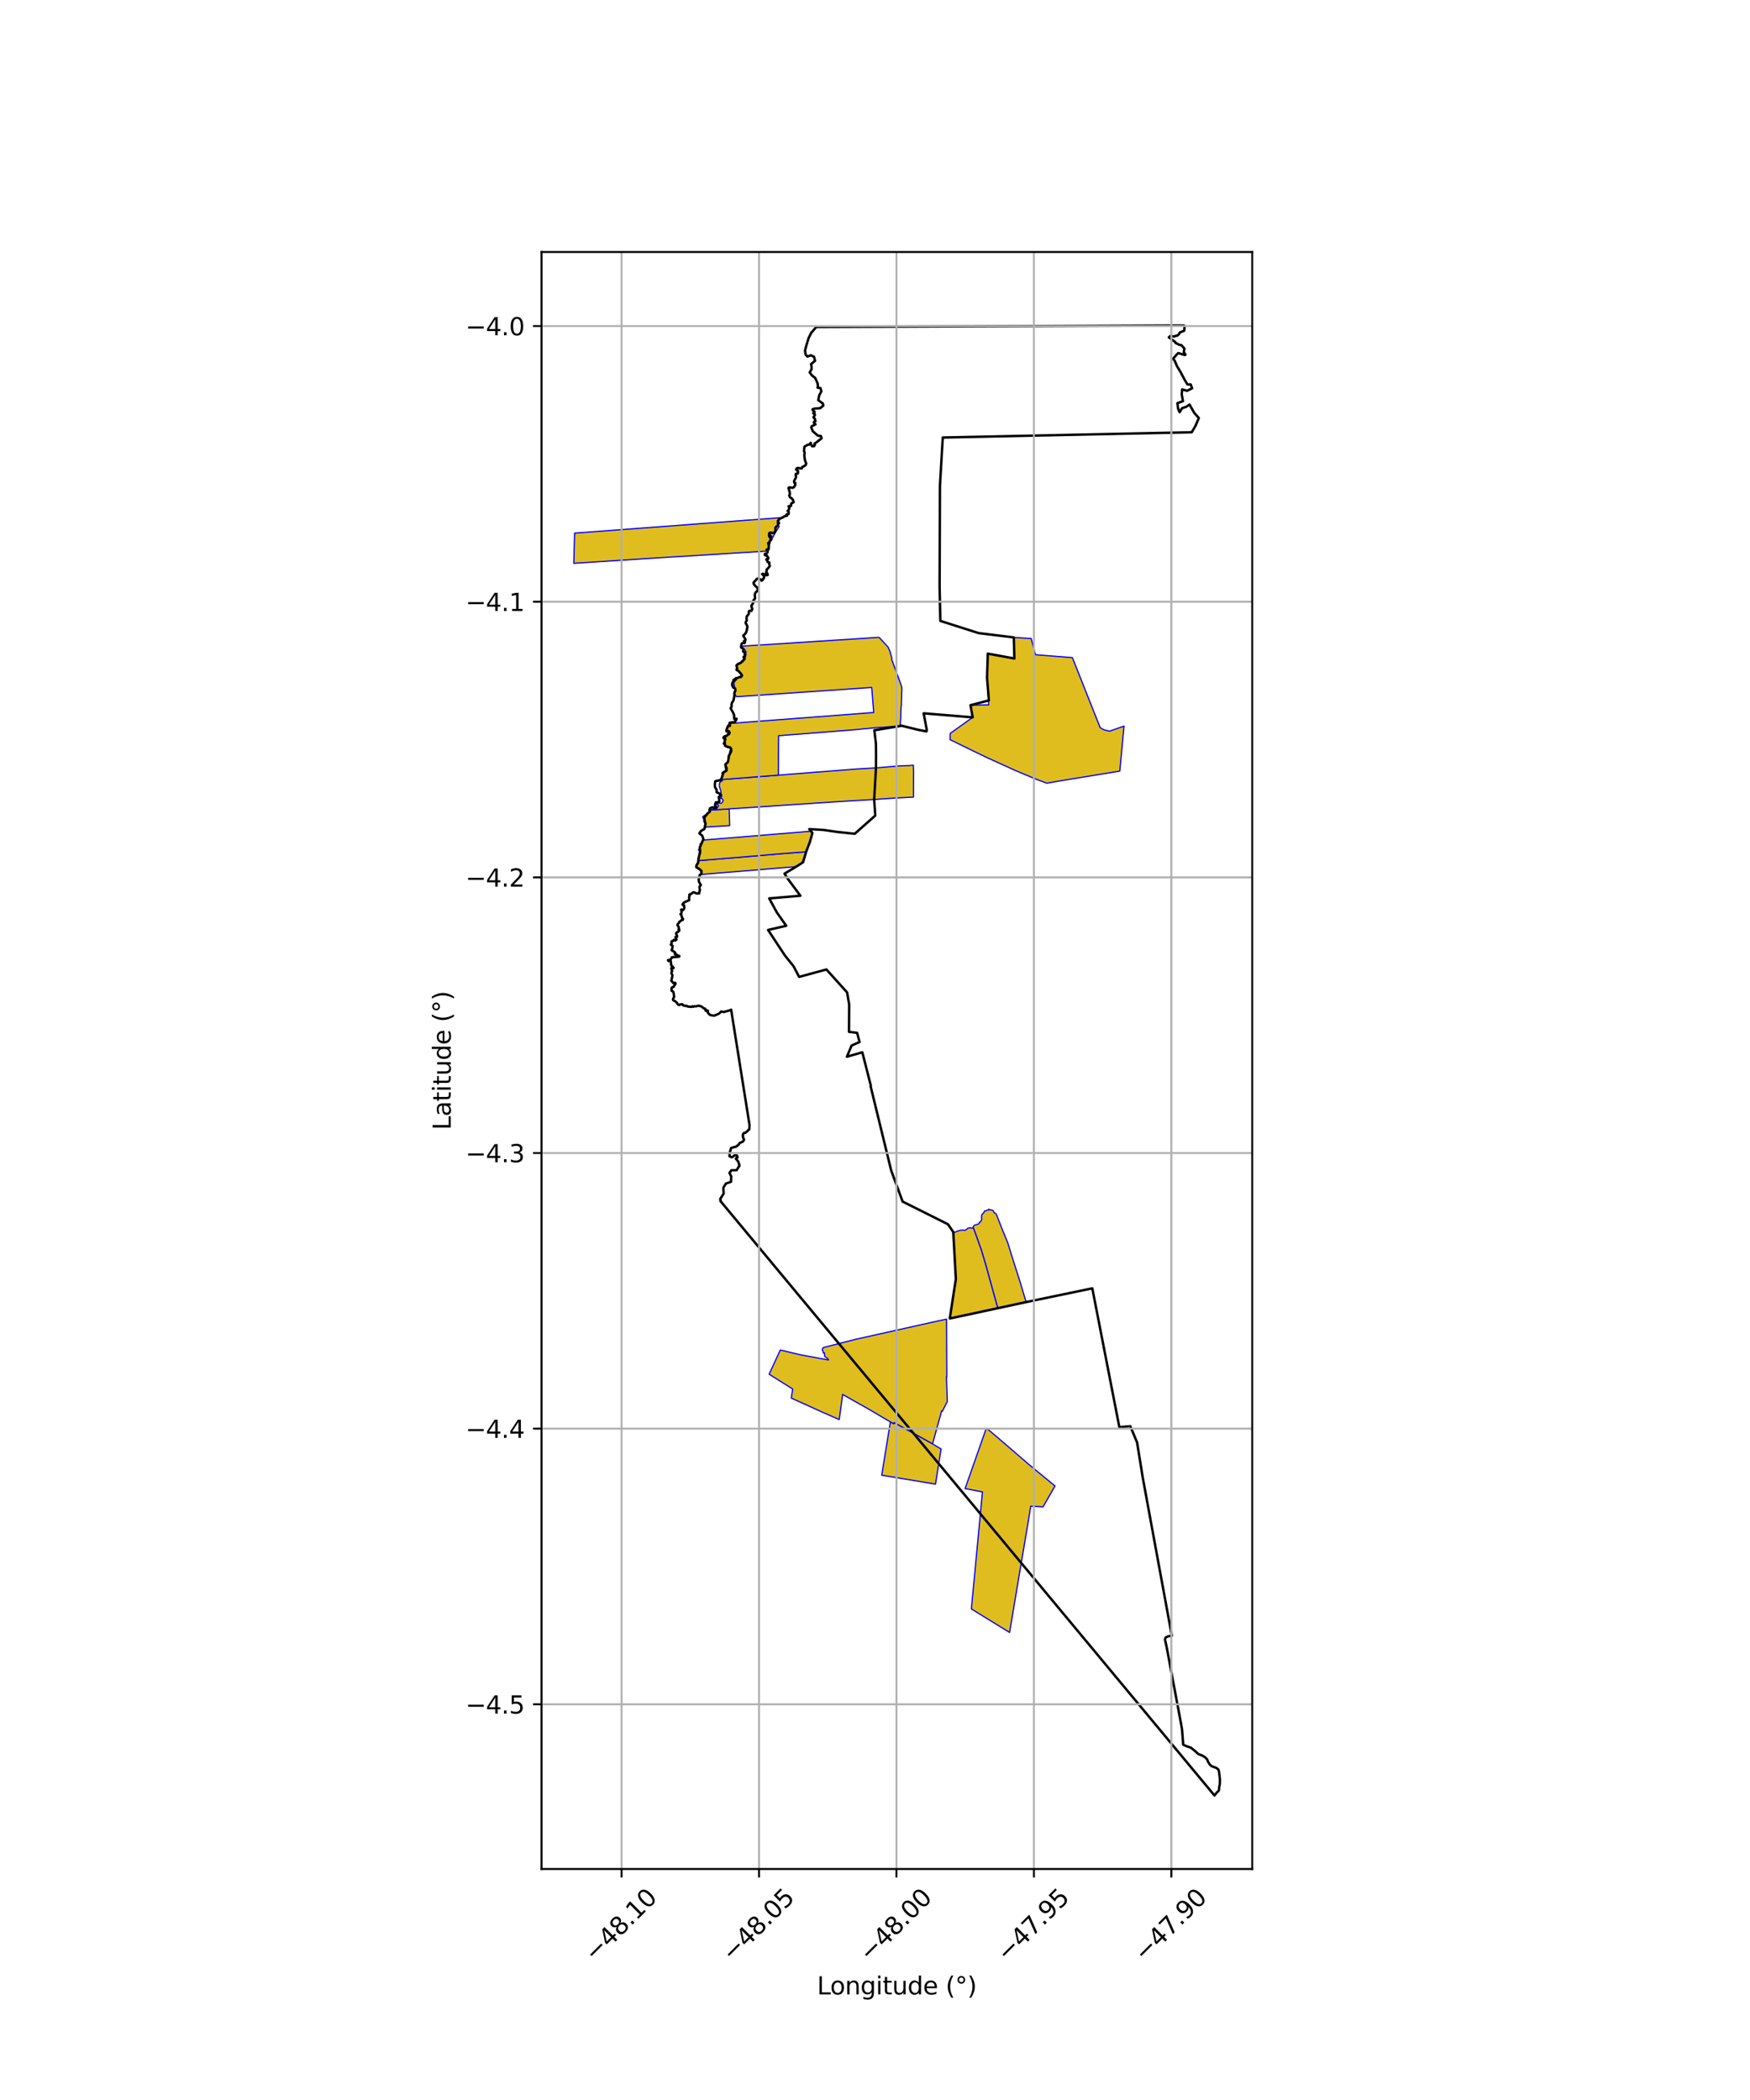 <?xml version="1.0" encoding="utf-8" standalone="no"?>
<!DOCTYPE svg PUBLIC "-//W3C//DTD SVG 1.1//EN"
  "http://www.w3.org/Graphics/SVG/1.1/DTD/svg11.dtd">
<svg xmlns:xlink="http://www.w3.org/1999/xlink" width="720pt" height="864pt" viewBox="0 0 720 864" xmlns="http://www.w3.org/2000/svg" version="1.1">
 <defs>
  <style type="text/css">*{stroke-linejoin: round; stroke-linecap: butt}</style>
 </defs>
 <g id="figure_1">
  <g id="patch_1">
   <path d="M 0 864 
L 720 864 
L 720 0 
L 0 0 
z
" style="fill: #ffffff"/>
  </g>
  <g id="axes_1">
   <g id="patch_2">
    <path d="M 222.797 768.96 
L 515.203 768.96 
L 515.203 103.68 
L 222.797 103.68 
z
" style="fill: #ffffff"/>
   </g>
   <g id="PatchCollection_1">
    <path d="M 292.327 333.326 
L 300.003 332.808 
L 300.225 339.686 
L 289.759 340.341 
L 290.014 340.021 
L 289.835 339.582 
L 290.342 338.93 
L 290.567 338.726 
L 289.951 338.395 
L 289.998 338.184 
L 289.487 337.958 
L 289.863 337.555 
L 289.049 336.146 
L 289.904 335.437 
L 290.785 335.107 
L 290.681 334.816 
L 291.7 334.259 
L 291.744 333.935 
L 292.113 333.888 
L 292.327 333.326 
" clip-path="url(#p178ea6c0b4)" style="fill: #e0bd1f; stroke: #0000ff; stroke-width: 0.5"/>
    <path d="M 292.327 333.326 
L 293.713 332.769 
L 294.831 332.878 
L 295.063 332.418 
L 295.308 332.032 
L 295.661 331.613 
L 295.327 331.139 
L 294.952 330.919 
L 294.924 330.78 
L 295.307 330.751 
L 295.704 330.416 
L 296.137 330.332 
L 296.61 330.573 
L 297.056 330.204 
L 297.337 329.748 
L 297.558 329.405 
L 297.378 329.208 
L 297.324 328.946 
L 297.168 328.632 
L 296.668 328.522 
L 296.42 328.38 
L 296.274 328.242 
L 296.312 328.163 
L 296.416 328.11 
L 296.736 328.051 
L 296.893 327.73 
L 296.834 327.26 
L 296.752 326.945 
L 296.62 326.119 
L 296.58 325.765 
L 296.499 325.437 
L 296.502 325.037 
L 296.343 324.661 
L 296.261 324.521 
L 296.153 324.171 
L 296.052 323.813 
L 295.983 323.446 
L 295.94 323.081 
L 295.97 322.719 
L 296.059 322.377 
L 296.096 322.083 
L 296.131 321.936 
L 296.228 321.843 
L 296.366 321.746 
L 296.533 321.656 
L 296.711 321.537 
L 297.033 321.386 
L 297.216 321.042 
L 297.023 320.896 
L 296.633 320.747 
L 320.221 318.912 
L 352.13 316.407 
L 360.428 315.927 
L 370.034 315.105 
L 373.586 314.975 
L 373.875 314.986 
L 375.781 314.815 
L 375.888 317.493 
L 375.87 318.018 
L 375.866 321.262 
L 375.841 327.955 
L 367.81 328.365 
L 359.653 328.934 
L 343.251 329.928 
L 334.794 330.49 
L 300.003 332.808 
L 292.327 333.326 
" clip-path="url(#p178ea6c0b4)" style="fill: #e0bd1f; stroke: #0000ff; stroke-width: 0.5"/>
    <path d="M 406.413 268.911 
L 417.347 270.921 
L 417.133 262.254 
L 424.26 262.71 
L 426.025 269.36 
L 441.211 270.567 
L 452.632 299.352 
L 454.188 300.273 
L 456.496 300.826 
L 462.458 298.734 
L 460.712 317.257 
L 436.1 321.286 
L 430.708 322.245 
L 425.653 320.342 
L 417.567 316.934 
L 405.983 311.663 
L 400.828 309.182 
L 390.895 304.322 
L 390.933 301.751 
L 400.193 295.13 
L 399.284 290.151 
L 406.793 290.011 
L 406.109 278.864 
L 406.413 268.911 
" clip-path="url(#p178ea6c0b4)" style="fill: #e0bd1f; stroke: #0000ff; stroke-width: 0.5"/>
    <path d="M 361.673 262.215 
L 365.324 266.165 
L 365.57 266.623 
L 366.141 267.992 
L 366.868 270.516 
L 366.967 271.561 
L 370.608 281.442 
L 370.967 282.572 
L 371.075 283.745 
L 370.999 284.888 
L 370.859 289.287 
L 370.873 290.02 
L 370.78 290.591 
L 370.613 293.424 
L 370.619 295.448 
L 370.546 295.907 
L 370.406 298.701 
L 359.931 299.428 
L 351.749 300.23 
L 320.338 302.698 
L 320.24 316.942 
L 320.257 317.12 
L 320.221 318.912 
L 296.633 320.747 
L 297.298 319.477 
L 297.894 317.959 
L 298.909 317.144 
L 299.255 315.996 
L 298.378 314.63 
L 299.555 313.653 
L 299.72 312.085 
L 300.159 310.88 
L 300.231 309.212 
L 300.695 307.994 
L 299.31 307.378 
L 298.337 306.303 
L 298.235 304.452 
L 298.1 303.604 
L 299.113 302.641 
L 300.213 301.31 
L 299.517 300.72 
L 298.872 300.795 
L 299.278 299.384 
L 300.293 298.669 
L 300.162 297.654 
L 359.47 293.145 
L 358.649 282.852 
L 303.098 286.653 
L 302.076 285.454 
L 302.523 284.377 
L 302.286 282.943 
L 301.861 280.431 
L 302.981 279.391 
L 304.076 278.724 
L 305.194 278.746 
L 305.07 277.361 
L 304.194 276.612 
L 303.084 275.317 
L 303.166 273.466 
L 304.142 273.14 
L 305.753 272.289 
L 305.967 270.866 
L 306.898 269.669 
L 306.906 268.036 
L 305.914 266.627 
L 305.193 266.779 
L 304.904 265.87 
L 351.457 262.874 
L 361.673 262.215 
" clip-path="url(#p178ea6c0b4)" style="fill: #e0bd1f; stroke: #0000ff; stroke-width: 0.5"/>
    <path d="M 321.015 212.994 
L 319.983 213.979 
L 319.732 215.3 
L 320.578 216.589 
L 318.76 219.545 
L 317.976 221.117 
L 316.6 219.588 
L 316.186 219.78 
L 316.071 220.119 
L 317.129 221.746 
L 316.659 223.727 
L 316.345 225.96 
L 315.153 226.765 
L 271.201 229.49 
L 260.68 230.171 
L 236.088 231.771 
L 236.405 219.349 
L 321.015 212.994 
" clip-path="url(#p178ea6c0b4)" style="fill: #e0bd1f; stroke: #0000ff; stroke-width: 0.5"/>
    <path d="M 304.582 352.679 
L 321.947 351.191 
L 331.655 350.466 
L 329.918 355.127 
L 327.573 356.564 
L 316.615 357.472 
L 306.1 358.344 
L 294.502 359.297 
L 290.275 359.642 
L 289.953 359.67 
L 288.634 359.777 
L 287.686 359.854 
L 288.03 359.625 
L 288.436 359.419 
L 288.618 359.323 
L 288.753 358.953 
L 288.526 358.66 
L 288.394 358.682 
L 288.546 358.366 
L 288.366 358.095 
L 288.048 357.889 
L 287.557 357.593 
L 287.044 357.359 
L 286.502 356.959 
L 286.347 356.756 
L 286.258 356.678 
L 286.33 356.654 
L 286.587 356.328 
L 286.614 355.819 
L 286.824 355.579 
L 286.974 355.267 
L 286.883 354.972 
L 287.236 354.907 
L 287.314 354.654 
L 287.203 354.364 
L 287.222 354.201 
L 287.454 354.067 
L 287.6 354.066 
L 290.383 353.838 
L 290.969 353.789 
L 293.294 353.603 
L 304.582 352.679 
" clip-path="url(#p178ea6c0b4)" style="fill: #e0bd1f; stroke: #0000ff; stroke-width: 0.5"/>
    <path d="M 301.47 344.639 
L 313.272 343.668 
L 329.386 342.342 
L 333.664 341.974 
L 334.256 342.714 
L 333.195 346.473 
L 331.655 350.466 
L 321.947 351.191 
L 304.582 352.679 
L 293.294 353.603 
L 290.969 353.789 
L 290.383 353.838 
L 287.6 354.066 
L 287.454 354.067 
L 287.547 353.915 
L 287.38 353.534 
L 287.131 353.43 
L 287.229 353.046 
L 287.341 352.788 
L 287.598 352.724 
L 287.755 352.706 
L 287.785 352.62 
L 287.464 352.3 
L 287.521 352.051 
L 287.721 351.986 
L 287.913 351.62 
L 287.787 351.515 
L 287.778 351.418 
L 288.077 351.267 
L 288.228 351.175 
L 288.249 350.965 
L 287.966 350.71 
L 287.896 350.533 
L 288.134 350.418 
L 288.16 350.115 
L 287.832 350.063 
L 287.305 349.667 
L 287.445 349.439 
L 287.619 349.615 
L 287.795 349.694 
L 288 349.301 
L 287.933 348.961 
L 288.116 348.65 
L 288.158 348.504 
L 288.107 348.434 
L 287.94 348.321 
L 288.034 348.082 
L 288.374 347.945 
L 288.416 347.811 
L 288.32 347.688 
L 288.08 347.478 
L 287.998 347.311 
L 288.199 347.135 
L 288.545 346.838 
L 288.943 346.527 
L 289.176 346.289 
L 289.37 345.918 
L 289.331 345.669 
L 290.427 345.539 
L 290.767 345.51 
L 291.138 345.479 
L 301.47 344.639 
" clip-path="url(#p178ea6c0b4)" style="fill: #e0bd1f; stroke: #0000ff; stroke-width: 0.5"/>
    <path d="M 352.1 551.007 
L 384.524 543.786 
L 389.441 542.727 
L 389.559 566.429 
L 389.386 566.371 
L 389.767 576.579 
L 387.687 580.675 
L 387.433 580.447 
L 383.671 594.074 
L 367.904 585.339 
L 367.707 585.825 
L 366.328 585.018 
L 362.118 582.55 
L 357.141 579.608 
L 352.137 576.798 
L 346.705 573.72 
L 345.262 584.047 
L 337.541 580.651 
L 335.38 579.661 
L 325.543 575.216 
L 326.123 571.689 
L 326.143 571.494 
L 316.443 565.394 
L 321.037 555.438 
L 329.419 557.416 
L 329.644 557.456 
L 340.866 559.538 
L 340.498 558.909 
L 339.295 558.079 
L 339.209 556.588 
L 338.783 556.704 
L 338.305 555.118 
L 338.762 554.414 
L 352.1 551.007 
" clip-path="url(#p178ea6c0b4)" style="fill: #e0bd1f; stroke: #0000ff; stroke-width: 0.5"/>
    <path d="M 409.811 499.296 
L 410.21 500.316 
L 410.246 500.407 
L 412.229 505.478 
L 414.673 511.464 
L 416.369 516.989 
L 418.112 522.475 
L 419.766 527.659 
L 422.175 535.715 
L 410.506 538.19 
L 408.787 532.051 
L 407.049 525.763 
L 405.421 519.877 
L 403.772 514.383 
L 401.689 508.512 
L 400.437 505.11 
L 400.427 504.564 
L 400.958 504.071 
L 401.384 503.896 
L 401.979 503.809 
L 402.764 503.44 
L 403.024 502.861 
L 403.395 502.729 
L 403.791 501.942 
L 403.951 501.461 
L 403.822 500.818 
L 403.918 500.535 
L 403.845 500.297 
L 404.015 499.707 
L 404.756 498.925 
L 405.07 498.231 
L 405.768 498.109 
L 406.222 497.829 
L 406.684 497.821 
L 406.808 497.491 
L 407.013 497.656 
L 407.514 497.746 
L 408.249 497.893 
L 408.65 498.092 
L 409.039 499.017 
L 409.811 499.296 
" clip-path="url(#p178ea6c0b4)" style="fill: #e0bd1f; stroke: #0000ff; stroke-width: 0.5"/>
    <path d="M 366.328 585.018 
L 367.707 585.825 
L 367.904 585.339 
L 383.671 594.074 
L 387.176 596.153 
L 384.89 610.612 
L 362.758 606.947 
L 366.328 585.018 
" clip-path="url(#p178ea6c0b4)" style="fill: #e0bd1f; stroke: #0000ff; stroke-width: 0.5"/>
    <path d="M 405.825 587.541 
L 409.356 590.496 
L 415.233 595.56 
L 423.15 602.376 
L 426.553 605.212 
L 434.062 611.367 
L 429.134 619.991 
L 424.075 619.674 
L 423.472 623.405 
L 422.689 628.154 
L 418.996 650 
L 418.627 652.243 
L 415.372 671.645 
L 399.65 661.969 
L 404.211 613.819 
L 397.068 612.443 
L 405.825 587.541 
" clip-path="url(#p178ea6c0b4)" style="fill: #e0bd1f; stroke: #0000ff; stroke-width: 0.5"/>
    <path d="M 410.506 538.19 
L 390.771 542.441 
L 393.258 526.235 
L 392.198 506.887 
L 392.603 507.077 
L 394.01 506.483 
L 395.321 506.136 
L 396.103 506.101 
L 396.92 506.208 
L 397.613 505.851 
L 398.342 505.228 
L 399.283 505.139 
L 399.71 505.335 
L 400.437 505.111 
L 401.689 508.512 
L 403.772 514.383 
L 405.421 519.877 
L 407.049 525.763 
L 408.787 532.051 
L 410.506 538.19 
" clip-path="url(#p178ea6c0b4)" style="fill: #e0bd1f; stroke: #0000ff; stroke-width: 0.5"/>
   </g>
   <g id="PatchCollection_2">
    <path d="M 482.197 133.92 
L 487.142 133.928 
L 487.344 134.646 
L 487.227 136.039 
L 485.382 136.831 
L 485.054 137.496 
L 484.442 138.037 
L 482.823 138.451 
L 481.541 138.221 
L 480.898 138.793 
L 483.588 140.749 
L 483.587 141.057 
L 485.263 141.893 
L 486.168 142.05 
L 486.431 142.43 
L 487.303 143.396 
L 487.053 144.902 
L 487.752 145.877 
L 487.486 146.082 
L 484.793 145.273 
L 484.395 145.568 
L 482.668 147.55 
L 483.347 148.536 
L 484.275 150.702 
L 485.661 152.982 
L 487.521 156.482 
L 488.563 158.177 
L 489.856 158.141 
L 490.461 159.762 
L 488.402 160.779 
L 486.358 160.218 
L 486.198 162.267 
L 486.697 165.066 
L 484.415 165.878 
L 484.692 168.123 
L 485.348 169.58 
L 486.3 167.975 
L 488.165 167.316 
L 489.389 166.429 
L 491.381 169.92 
L 493.236 171.976 
L 491.83 175.27 
L 490.315 177.837 
L 488.707 177.882 
L 387.882 180.015 
L 386.721 199.835 
L 386.578 241.436 
L 386.882 255.454 
L 402.626 260.472 
L 417.11 262.258 
L 417.343 270.927 
L 406.411 268.919 
L 406.099 278.867 
L 406.859 288.163 
L 399.28 290.153 
L 400.188 295.136 
L 380.018 293.483 
L 381.31 300.367 
L 381.169 300.922 
L 377.742 300.256 
L 370.575 298.5 
L 370.406 298.702 
L 359.732 300.459 
L 360.379 305.937 
L 360.421 310.469 
L 360.407 315.87 
L 359.653 328.935 
L 360.116 335.544 
L 351.665 343.039 
L 344.464 342.284 
L 338.832 341.459 
L 332.957 341.119 
L 334.256 342.714 
L 333.185 346.478 
L 331.654 350.478 
L 330.416 354.746 
L 327.57 356.569 
L 322.776 359.449 
L 324.162 361.606 
L 329.296 368.538 
L 316.478 369.629 
L 319.59 375.358 
L 323.476 380.896 
L 316.01 382.608 
L 322.94 393.127 
L 326.498 397.543 
L 328.79 401.93 
L 340.011 398.865 
L 348.525 408.312 
L 349.372 413.26 
L 349.3 424.528 
L 352.646 424.945 
L 353.647 428.713 
L 350.372 430.171 
L 348.445 434.764 
L 354.783 432.945 
L 358.281 446.657 
L 358.189 446.892 
L 366.652 481.553 
L 371.363 494.365 
L 390.031 503.696 
L 392.202 506.886 
L 393.259 526.242 
L 390.771 542.441 
L 391.905 542.228 
L 422.175 535.715 
L 449.403 530.06 
L 460.533 587.168 
L 465.044 586.796 
L 467.828 593.467 
L 470.154 607.904 
L 482.117 672.957 
L 480.538 673.248 
L 479.538 673.756 
L 479.301 674.565 
L 479.991 677.642 
L 485.925 709.236 
L 486.333 711.645 
L 486.807 717.826 
L 488.037 718.374 
L 489.959 719.048 
L 491.308 720.109 
L 493.033 721.663 
L 494.741 722.336 
L 495.889 723.068 
L 496.639 723.85 
L 497.053 724.897 
L 497.772 725.996 
L 498.431 726.634 
L 500.393 727.349 
L 501.256 727.987 
L 501.528 728.849 
L 501.912 732.027 
L 501.863 734.066 
L 501.604 735.305 
L 501.549 736.422 
L 501.2 737.025 
L 500.679 737.433 
L 499.676 738.72 
L 296.376 494.103 
L 296.529 493.857 
L 296.308 493.314 
L 297.721 491.117 
L 297.609 488.657 
L 298.654 486.961 
L 300.753 486.231 
L 300.854 484.019 
L 300.116 482.571 
L 300.945 481.468 
L 303.042 481.466 
L 304.251 479.545 
L 303.738 477.894 
L 302.735 476.701 
L 303.46 476.181 
L 303.219 475.422 
L 302.303 475.326 
L 301.099 476.152 
L 300.144 475.727 
L 300.159 474.539 
L 300.819 472.298 
L 302.928 471.733 
L 303.919 470.907 
L 304.318 470.253 
L 305.654 469.684 
L 306.125 468.877 
L 305.721 467.994 
L 305.614 466.887 
L 305.993 466.192 
L 306.89 465.919 
L 308.299 464.582 
L 308.368 462.78 
L 300.81 415.405 
L 300.259 415.68 
L 297.733 416.377 
L 296.757 416.147 
L 295.786 417.055 
L 293.941 417.857 
L 292.873 417.761 
L 292.11 417.553 
L 291.532 417.028 
L 291.057 416.268 
L 291.282 415.9 
L 290.998 415.704 
L 290.631 415.898 
L 290.51 415.61 
L 290.276 415.783 
L 290.277 415.343 
L 290.075 414.973 
L 289.566 414.889 
L 288.583 414.066 
L 287.363 413.754 
L 286.374 414.047 
L 285.642 413.992 
L 285.295 414.206 
L 284.97 413.99 
L 284.532 414.234 
L 284.196 414.273 
L 283.85 414.159 
L 283.036 414.156 
L 282.254 413.723 
L 281.928 413.875 
L 281.064 413.626 
L 280.709 413.174 
L 279.701 413.292 
L 279.507 413.507 
L 278.918 413.289 
L 278.433 412.509 
L 277.652 411.85 
L 276.93 411.468 
L 276.892 410.925 
L 277.363 410.199 
L 277.185 408.734 
L 276.964 407.974 
L 276.294 407.623 
L 276.336 407.367 
L 276.288 406.507 
L 276.544 406.231 
L 277.217 405.988 
L 277.412 405.415 
L 277.718 405.16 
L 277.924 404.7 
L 277.793 404.371 
L 277.009 404.43 
L 276.452 403.772 
L 276.199 403.535 
L 276.561 401.908 
L 276.675 401.283 
L 276.251 400.421 
L 276.314 399.981 
L 276.519 399.592 
L 276.199 398.372 
L 276.453 398.239 
L 277.013 398.364 
L 277.125 398.18 
L 276.669 397.626 
L 276.335 397.429 
L 276.113 396.896 
L 275.986 395.482 
L 275.733 395.183 
L 275.356 395.213 
L 275.111 395.427 
L 274.828 395.047 
L 274.93 394.965 
L 275.459 394.978 
L 275.948 394.723 
L 276.461 393.855 
L 279.423 393.59 
L 279.505 393.334 
L 278.479 392.92 
L 278.155 392.581 
L 277.717 392.671 
L 277.647 392.497 
L 277.791 392.026 
L 277.426 391.574 
L 276.695 391.233 
L 276.32 390.903 
L 276.576 390.392 
L 276.733 389.184 
L 276.013 388.679 
L 276.33 388.168 
L 276.272 387.389 
L 276.477 387.185 
L 276.874 387.166 
L 277.262 386.655 
L 277.882 386.965 
L 278.311 386.557 
L 277.908 385.521 
L 278.539 385.472 
L 278.531 384.939 
L 278.178 384.231 
L 278.312 383.75 
L 278.914 383.394 
L 279.496 382.874 
L 279.405 382.586 
L 279.182 382.473 
L 279.406 382.289 
L 279.256 381.848 
L 279.207 381.305 
L 278.721 380.647 
L 278.865 380.166 
L 279.386 379.625 
L 279.49 379.257 
L 280.285 378.748 
L 280.551 378.38 
L 280.928 378.474 
L 281.031 378.095 
L 280.595 377.55 
L 280.627 377.376 
L 280.495 377.263 
L 280.365 376.556 
L 279.96 376.103 
L 280.245 376.043 
L 280.42 375.419 
L 280.392 374.845 
L 280.221 374.322 
L 280.375 374.169 
L 280.902 374.509 
L 281.352 374.049 
L 281.547 373.476 
L 281.429 372.462 
L 280.85 372.296 
L 280.8 372.091 
L 281.321 371.427 
L 281.679 371.162 
L 283.544 370.38 
L 283.518 369.12 
L 283.735 368.547 
L 283.593 368.157 
L 283.798 367.963 
L 284.501 367.689 
L 285.236 367.088 
L 285.755 367.193 
L 286.445 367.564 
L 287.677 367.569 
L 287.699 366.964 
L 287.977 366.187 
L 287.777 365.192 
L 287.871 364.629 
L 288.331 364.232 
L 288.018 363.503 
L 287.583 362.825 
L 287.434 361.933 
L 287.858 360.111 
L 288.583 359.53 
L 288.598 358.372 
L 287.746 357.539 
L 286.497 356.807 
L 286.531 356.049 
L 287.247 354.914 
L 287.313 353.736 
L 287.842 351.198 
L 288.05 350.082 
L 287.903 348.688 
L 289.412 345.179 
L 288.889 343.794 
L 287.732 342.878 
L 288.408 341.866 
L 289.795 341.083 
L 290.125 339.896 
L 290.22 338.954 
L 289.81 337.149 
L 289.977 335.982 
L 290.641 335.339 
L 291.153 334.613 
L 292.01 333.982 
L 291.911 333.192 
L 292.137 332.537 
L 293.116 332.131 
L 294.01 332.411 
L 294.744 332.076 
L 294.157 331.326 
L 294.487 330.129 
L 295.414 330.06 
L 296.026 329.622 
L 295.686 328.002 
L 296.626 327.043 
L 296.038 326.498 
L 294.829 325.929 
L 294.813 324.956 
L 294.156 323.806 
L 294.119 322.689 
L 294.256 321.481 
L 294.633 321.318 
L 296.507 320.936 
L 297.02 319.862 
L 297.381 318.563 
L 297.271 318.091 
L 297.975 317.541 
L 298.893 317.062 
L 298.425 314.479 
L 299.456 313.591 
L 299.746 312.199 
L 299.811 311.134 
L 300.816 309.161 
L 300.82 308.075 
L 300.415 307.52 
L 299.46 307.321 
L 298.627 307.021 
L 298.231 306.681 
L 298.254 306.016 
L 297.806 305.932 
L 297.868 305.727 
L 298.204 305.616 
L 298.128 304.355 
L 298.454 304.223 
L 298.314 303.639 
L 297.703 303.678 
L 297.602 303.503 
L 297.858 303.145 
L 298.194 302.932 
L 299.01 302.699 
L 299.5 302.271 
L 299.583 301.8 
L 299.897 302.108 
L 300.195 301.474 
L 299.871 300.879 
L 299.363 300.733 
L 298.925 300.936 
L 298.886 300.311 
L 299.524 298.634 
L 299.871 298.399 
L 300.327 298.637 
L 300.349 298.288 
L 300.118 297.529 
L 300.251 297.366 
L 301.025 297.215 
L 302.083 297.179 
L 302.768 296.474 
L 303.056 295.717 
L 302.139 295.847 
L 302.06 295.334 
L 302.064 294.33 
L 301.641 293.232 
L 300.6 291.415 
L 301.04 290.679 
L 300.951 289.818 
L 301.209 289.03 
L 301.72 288.294 
L 302.155 286.411 
L 302.139 285.407 
L 302.315 284.526 
L 302.591 284.128 
L 302.452 283.236 
L 301.66 282.864 
L 301.266 282.012 
L 301.228 281.356 
L 301.424 280.763 
L 301.669 280.446 
L 302.199 280.171 
L 301.722 279.873 
L 301.947 279.617 
L 302.364 279.721 
L 302.73 279.631 
L 302.641 279.077 
L 303.13 278.987 
L 304.719 278.46 
L 305.291 277.909 
L 304.897 277.252 
L 303.802 276.049 
L 303 275.574 
L 303.298 274.92 
L 302.977 273.781 
L 303.722 273.139 
L 304.761 272.712 
L 305.313 272.089 
L 305.926 271.59 
L 306.376 271.049 
L 305.981 270.545 
L 305.931 270.289 
L 306.501 270.148 
L 306.361 269.379 
L 306.487 268.488 
L 305.756 268.075 
L 305.861 267.184 
L 305.416 266.64 
L 304.897 266.392 
L 304.931 265.592 
L 305.137 264.876 
L 305.658 264.509 
L 306.319 264.604 
L 306.472 264.287 
L 306.158 263.978 
L 306.098 263.743 
L 306.535 263.775 
L 306.741 263.141 
L 305.781 261.508 
L 306.159 261.181 
L 306.884 260.395 
L 307.306 259.147 
L 307.328 258.625 
L 307.545 257.949 
L 307.182 256.974 
L 306.808 256.481 
L 306.789 255.989 
L 307.27 255.274 
L 307.12 254.536 
L 307.287 253.492 
L 307.705 253.104 
L 308.135 252.398 
L 308.036 251.886 
L 308.262 251.303 
L 308.527 251.242 
L 309.106 251.367 
L 309.526 250.642 
L 309.124 249.288 
L 309.974 247.908 
L 309.885 247.16 
L 310.652 246.21 
L 310.526 244.601 
L 310.844 243.813 
L 311.426 243.293 
L 311.805 242.536 
L 311.544 241.736 
L 310.884 241.211 
L 310.216 240.419 
L 310.005 239.742 
L 311.415 238.16 
L 311.995 237.988 
L 312.818 238.36 
L 313.335 238.925 
L 313.753 238.65 
L 313.928 238.159 
L 314.316 237.914 
L 314.359 237.167 
L 314.086 236.653 
L 313.559 236.242 
L 313.743 236.058 
L 314.139 236.162 
L 315.195 236.688 
L 315.867 236.558 
L 315.636 235.778 
L 315.26 235.746 
L 315.179 235.49 
L 315.426 234.825 
L 315.397 234.343 
L 315.969 233.833 
L 316.736 232.821 
L 316.455 231.97 
L 316.568 231.448 
L 315.827 231.22 
L 315.686 230.789 
L 315.667 230.348 
L 315.291 230.265 
L 315.424 230.02 
L 315.974 229.991 
L 316.128 229.53 
L 315.48 228.596 
L 315.195 228.615 
L 314.637 228.305 
L 314.679 227.916 
L 315.229 227.785 
L 315.678 227.449 
L 315.895 226.517 
L 315.387 226.198 
L 315.541 226.065 
L 316.192 225.975 
L 316.34 224.582 
L 316.049 223.424 
L 316.619 223.344 
L 316.611 222.791 
L 316.724 222.525 
L 317.091 222.342 
L 317.143 221.952 
L 317.459 221.8 
L 317.369 221.472 
L 316.921 221.409 
L 317.066 220.877 
L 316.802 220.619 
L 316.547 220.864 
L 316.517 220.628 
L 316.733 220.281 
L 316.461 219.378 
L 316.91 219.124 
L 318.537 219.386 
L 318.988 218.363 
L 319.044 217.021 
L 319.912 216.215 
L 320.526 215.203 
L 320.041 214.32 
L 320.91 213.33 
L 321.694 213.056 
L 323.112 212.252 
L 323.773 212.214 
L 323.613 211.629 
L 324.417 211.509 
L 324.522 210.649 
L 324.055 210.227 
L 324.361 210.034 
L 324.782 209.103 
L 324.439 208.282 
L 325.467 208.142 
L 325.512 207.169 
L 326.521 206.62 
L 326.229 205.625 
L 325.743 205.049 
L 325.022 204.616 
L 324.721 203.754 
L 324.996 203.417 
L 324.889 202.331 
L 324.627 201.654 
L 324.618 201.141 
L 324.375 200.823 
L 324.712 200.517 
L 325.302 200.56 
L 326.004 200.726 
L 326.656 200.442 
L 327.229 199.44 
L 327.262 198.744 
L 326.906 198.732 
L 326.765 198.516 
L 326.716 197.891 
L 327.485 196.46 
L 327.467 195.722 
L 327.336 195.311 
L 327.44 194.953 
L 328.233 194.813 
L 328.317 194.373 
L 328.299 193.655 
L 327.852 193.51 
L 327.538 193.15 
L 327.824 192.67 
L 328.334 192.498 
L 329.269 192.717 
L 329.859 192.729 
L 330.075 192.125 
L 330.697 191.861 
L 331.482 191.352 
L 331.688 190.656 
L 331.274 189.671 
L 331.035 188.492 
L 330.918 187.19 
L 331.073 186.402 
L 330.782 185.438 
L 330.971 183.768 
L 332.256 183.025 
L 333.009 182.874 
L 333.561 182.18 
L 333.701 182.897 
L 334.126 183.616 
L 334.96 183.588 
L 334.962 183.168 
L 335.247 183.067 
L 335.117 182.503 
L 336.004 181.923 
L 338.045 180.311 
L 337.763 179.419 
L 336.512 179.24 
L 334.423 177.449 
L 333.768 175.859 
L 333.973 175.368 
L 335.512 174.615 
L 334.853 173.916 
L 334.977 173.507 
L 335.507 173.324 
L 335.226 172.278 
L 334.679 171.682 
L 335.303 170.711 
L 334.604 169.971 
L 335.061 170.003 
L 335.134 169.419 
L 334.414 168.863 
L 334.314 168.371 
L 335.119 168.118 
L 337.439 167.942 
L 338.715 166.902 
L 338.545 166.02 
L 336.658 164.64 
L 337.052 162.633 
L 337.923 161.038 
L 337.582 159.674 
L 336.362 159.496 
L 336.526 158.882 
L 336.388 157.744 
L 335.39 155.486 
L 334.02 154.436 
L 333.139 153.203 
L 333.917 151.864 
L 333.881 150.614 
L 333.681 149.804 
L 335.334 148.437 
L 334.933 146.817 
L 333.613 146.176 
L 332.196 146.704 
L 331.487 145.953 
L 331.208 144.241 
L 331.725 142.255 
L 332.693 139.073 
L 333.748 136.976 
L 335.833 134.525 
L 482.197 133.92 
L 482.197 133.92 
" clip-path="url(#p178ea6c0b4)" style="fill: none; stroke: #000000"/>
   </g>
   <g id="matplotlib.axis_1">
    <g id="xtick_1">
     <g id="line2d_1">
      <path d="M 255.734 768.96 
L 255.734 103.68 
" clip-path="url(#p178ea6c0b4)" style="fill: none; stroke: #b0b0b0; stroke-width: 0.8; stroke-linecap: square"/>
     </g>
     <g id="line2d_2">
      <defs>
       <path id="m32f16088d7" d="M 0 0 
L 0 3.5 
" style="stroke: #000000; stroke-width: 0.8"/>
      </defs>
      <g>
       <use xlink:href="#m32f16088d7" x="255.734" y="768.96" style="stroke: #000000; stroke-width: 0.8"/>
      </g>
     </g>
     <g id="text_1">
      <!-- −48.10 -->
      <g transform="translate(244.601 807.501) rotate(-45) scale(0.1 -0.1)">
       <defs>
        <path id="DejaVuSans-2212" d="M 678 2272 
L 4684 2272 
L 4684 1741 
L 678 1741 
L 678 2272 
z
" transform="scale(0.016)"/>
        <path id="DejaVuSans-34" d="M 2419 4116 
L 825 1625 
L 2419 1625 
L 2419 4116 
z
M 2253 4666 
L 3047 4666 
L 3047 1625 
L 3713 1625 
L 3713 1100 
L 3047 1100 
L 3047 0 
L 2419 0 
L 2419 1100 
L 313 1100 
L 313 1709 
L 2253 4666 
z
" transform="scale(0.016)"/>
        <path id="DejaVuSans-38" d="M 2034 2216 
Q 1584 2216 1326 1975 
Q 1069 1734 1069 1313 
Q 1069 891 1326 650 
Q 1584 409 2034 409 
Q 2484 409 2743 651 
Q 3003 894 3003 1313 
Q 3003 1734 2745 1975 
Q 2488 2216 2034 2216 
z
M 1403 2484 
Q 997 2584 770 2862 
Q 544 3141 544 3541 
Q 544 4100 942 4425 
Q 1341 4750 2034 4750 
Q 2731 4750 3128 4425 
Q 3525 4100 3525 3541 
Q 3525 3141 3298 2862 
Q 3072 2584 2669 2484 
Q 3125 2378 3379 2068 
Q 3634 1759 3634 1313 
Q 3634 634 3220 271 
Q 2806 -91 2034 -91 
Q 1263 -91 848 271 
Q 434 634 434 1313 
Q 434 1759 690 2068 
Q 947 2378 1403 2484 
z
M 1172 3481 
Q 1172 3119 1398 2916 
Q 1625 2713 2034 2713 
Q 2441 2713 2670 2916 
Q 2900 3119 2900 3481 
Q 2900 3844 2670 4047 
Q 2441 4250 2034 4250 
Q 1625 4250 1398 4047 
Q 1172 3844 1172 3481 
z
" transform="scale(0.016)"/>
        <path id="DejaVuSans-2e" d="M 684 794 
L 1344 794 
L 1344 0 
L 684 0 
L 684 794 
z
" transform="scale(0.016)"/>
        <path id="DejaVuSans-31" d="M 794 531 
L 1825 531 
L 1825 4091 
L 703 3866 
L 703 4441 
L 1819 4666 
L 2450 4666 
L 2450 531 
L 3481 531 
L 3481 0 
L 794 0 
L 794 531 
z
" transform="scale(0.016)"/>
        <path id="DejaVuSans-30" d="M 2034 4250 
Q 1547 4250 1301 3770 
Q 1056 3291 1056 2328 
Q 1056 1369 1301 889 
Q 1547 409 2034 409 
Q 2525 409 2770 889 
Q 3016 1369 3016 2328 
Q 3016 3291 2770 3770 
Q 2525 4250 2034 4250 
z
M 2034 4750 
Q 2819 4750 3233 4129 
Q 3647 3509 3647 2328 
Q 3647 1150 3233 529 
Q 2819 -91 2034 -91 
Q 1250 -91 836 529 
Q 422 1150 422 2328 
Q 422 3509 836 4129 
Q 1250 4750 2034 4750 
z
" transform="scale(0.016)"/>
       </defs>
       <use xlink:href="#DejaVuSans-2212"/>
       <use xlink:href="#DejaVuSans-34" transform="translate(83.789 0)"/>
       <use xlink:href="#DejaVuSans-38" transform="translate(147.412 0)"/>
       <use xlink:href="#DejaVuSans-2e" transform="translate(211.035 0)"/>
       <use xlink:href="#DejaVuSans-31" transform="translate(242.822 0)"/>
       <use xlink:href="#DejaVuSans-30" transform="translate(306.445 0)"/>
      </g>
     </g>
    </g>
    <g id="xtick_2">
     <g id="line2d_3">
      <path d="M 312.282 768.96 
L 312.282 103.68 
" clip-path="url(#p178ea6c0b4)" style="fill: none; stroke: #b0b0b0; stroke-width: 0.8; stroke-linecap: square"/>
     </g>
     <g id="line2d_4">
      <g>
       <use xlink:href="#m32f16088d7" x="312.282" y="768.96" style="stroke: #000000; stroke-width: 0.8"/>
      </g>
     </g>
     <g id="text_2">
      <!-- −48.05 -->
      <g transform="translate(301.149 807.501) rotate(-45) scale(0.1 -0.1)">
       <defs>
        <path id="DejaVuSans-35" d="M 691 4666 
L 3169 4666 
L 3169 4134 
L 1269 4134 
L 1269 2991 
Q 1406 3038 1543 3061 
Q 1681 3084 1819 3084 
Q 2600 3084 3056 2656 
Q 3513 2228 3513 1497 
Q 3513 744 3044 326 
Q 2575 -91 1722 -91 
Q 1428 -91 1123 -41 
Q 819 9 494 109 
L 494 744 
Q 775 591 1075 516 
Q 1375 441 1709 441 
Q 2250 441 2565 725 
Q 2881 1009 2881 1497 
Q 2881 1984 2565 2268 
Q 2250 2553 1709 2553 
Q 1456 2553 1204 2497 
Q 953 2441 691 2322 
L 691 4666 
z
" transform="scale(0.016)"/>
       </defs>
       <use xlink:href="#DejaVuSans-2212"/>
       <use xlink:href="#DejaVuSans-34" transform="translate(83.789 0)"/>
       <use xlink:href="#DejaVuSans-38" transform="translate(147.412 0)"/>
       <use xlink:href="#DejaVuSans-2e" transform="translate(211.035 0)"/>
       <use xlink:href="#DejaVuSans-30" transform="translate(242.822 0)"/>
       <use xlink:href="#DejaVuSans-35" transform="translate(306.445 0)"/>
      </g>
     </g>
    </g>
    <g id="xtick_3">
     <g id="line2d_5">
      <path d="M 368.83 768.96 
L 368.83 103.68 
" clip-path="url(#p178ea6c0b4)" style="fill: none; stroke: #b0b0b0; stroke-width: 0.8; stroke-linecap: square"/>
     </g>
     <g id="line2d_6">
      <g>
       <use xlink:href="#m32f16088d7" x="368.83" y="768.96" style="stroke: #000000; stroke-width: 0.8"/>
      </g>
     </g>
     <g id="text_3">
      <!-- −48.00 -->
      <g transform="translate(357.697 807.501) rotate(-45) scale(0.1 -0.1)">
       <use xlink:href="#DejaVuSans-2212"/>
       <use xlink:href="#DejaVuSans-34" transform="translate(83.789 0)"/>
       <use xlink:href="#DejaVuSans-38" transform="translate(147.412 0)"/>
       <use xlink:href="#DejaVuSans-2e" transform="translate(211.035 0)"/>
       <use xlink:href="#DejaVuSans-30" transform="translate(242.822 0)"/>
       <use xlink:href="#DejaVuSans-30" transform="translate(306.445 0)"/>
      </g>
     </g>
    </g>
    <g id="xtick_4">
     <g id="line2d_7">
      <path d="M 425.377 768.96 
L 425.377 103.68 
" clip-path="url(#p178ea6c0b4)" style="fill: none; stroke: #b0b0b0; stroke-width: 0.8; stroke-linecap: square"/>
     </g>
     <g id="line2d_8">
      <g>
       <use xlink:href="#m32f16088d7" x="425.377" y="768.96" style="stroke: #000000; stroke-width: 0.8"/>
      </g>
     </g>
     <g id="text_4">
      <!-- −47.95 -->
      <g transform="translate(414.244 807.501) rotate(-45) scale(0.1 -0.1)">
       <defs>
        <path id="DejaVuSans-37" d="M 525 4666 
L 3525 4666 
L 3525 4397 
L 1831 0 
L 1172 0 
L 2766 4134 
L 525 4134 
L 525 4666 
z
" transform="scale(0.016)"/>
        <path id="DejaVuSans-39" d="M 703 97 
L 703 672 
Q 941 559 1184 500 
Q 1428 441 1663 441 
Q 2288 441 2617 861 
Q 2947 1281 2994 2138 
Q 2813 1869 2534 1725 
Q 2256 1581 1919 1581 
Q 1219 1581 811 2004 
Q 403 2428 403 3163 
Q 403 3881 828 4315 
Q 1253 4750 1959 4750 
Q 2769 4750 3195 4129 
Q 3622 3509 3622 2328 
Q 3622 1225 3098 567 
Q 2575 -91 1691 -91 
Q 1453 -91 1209 -44 
Q 966 3 703 97 
z
M 1959 2075 
Q 2384 2075 2632 2365 
Q 2881 2656 2881 3163 
Q 2881 3666 2632 3958 
Q 2384 4250 1959 4250 
Q 1534 4250 1286 3958 
Q 1038 3666 1038 3163 
Q 1038 2656 1286 2365 
Q 1534 2075 1959 2075 
z
" transform="scale(0.016)"/>
       </defs>
       <use xlink:href="#DejaVuSans-2212"/>
       <use xlink:href="#DejaVuSans-34" transform="translate(83.789 0)"/>
       <use xlink:href="#DejaVuSans-37" transform="translate(147.412 0)"/>
       <use xlink:href="#DejaVuSans-2e" transform="translate(211.035 0)"/>
       <use xlink:href="#DejaVuSans-39" transform="translate(242.822 0)"/>
       <use xlink:href="#DejaVuSans-35" transform="translate(306.445 0)"/>
      </g>
     </g>
    </g>
    <g id="xtick_5">
     <g id="line2d_9">
      <path d="M 481.925 768.96 
L 481.925 103.68 
" clip-path="url(#p178ea6c0b4)" style="fill: none; stroke: #b0b0b0; stroke-width: 0.8; stroke-linecap: square"/>
     </g>
     <g id="line2d_10">
      <g>
       <use xlink:href="#m32f16088d7" x="481.925" y="768.96" style="stroke: #000000; stroke-width: 0.8"/>
      </g>
     </g>
     <g id="text_5">
      <!-- −47.90 -->
      <g transform="translate(470.792 807.501) rotate(-45) scale(0.1 -0.1)">
       <use xlink:href="#DejaVuSans-2212"/>
       <use xlink:href="#DejaVuSans-34" transform="translate(83.789 0)"/>
       <use xlink:href="#DejaVuSans-37" transform="translate(147.412 0)"/>
       <use xlink:href="#DejaVuSans-2e" transform="translate(211.035 0)"/>
       <use xlink:href="#DejaVuSans-39" transform="translate(242.822 0)"/>
       <use xlink:href="#DejaVuSans-30" transform="translate(306.445 0)"/>
      </g>
     </g>
    </g>
    <g id="text_6">
     <!-- Longitude (°) -->
     <g transform="translate(336.14 820.57) scale(0.1 -0.1)">
      <defs>
       <path id="DejaVuSans-4c" d="M 628 4666 
L 1259 4666 
L 1259 531 
L 3531 531 
L 3531 0 
L 628 0 
L 628 4666 
z
" transform="scale(0.016)"/>
       <path id="DejaVuSans-6f" d="M 1959 3097 
Q 1497 3097 1228 2736 
Q 959 2375 959 1747 
Q 959 1119 1226 758 
Q 1494 397 1959 397 
Q 2419 397 2687 759 
Q 2956 1122 2956 1747 
Q 2956 2369 2687 2733 
Q 2419 3097 1959 3097 
z
M 1959 3584 
Q 2709 3584 3137 3096 
Q 3566 2609 3566 1747 
Q 3566 888 3137 398 
Q 2709 -91 1959 -91 
Q 1206 -91 779 398 
Q 353 888 353 1747 
Q 353 2609 779 3096 
Q 1206 3584 1959 3584 
z
" transform="scale(0.016)"/>
       <path id="DejaVuSans-6e" d="M 3513 2113 
L 3513 0 
L 2938 0 
L 2938 2094 
Q 2938 2591 2744 2837 
Q 2550 3084 2163 3084 
Q 1697 3084 1428 2787 
Q 1159 2491 1159 1978 
L 1159 0 
L 581 0 
L 581 3500 
L 1159 3500 
L 1159 2956 
Q 1366 3272 1645 3428 
Q 1925 3584 2291 3584 
Q 2894 3584 3203 3211 
Q 3513 2838 3513 2113 
z
" transform="scale(0.016)"/>
       <path id="DejaVuSans-67" d="M 2906 1791 
Q 2906 2416 2648 2759 
Q 2391 3103 1925 3103 
Q 1463 3103 1205 2759 
Q 947 2416 947 1791 
Q 947 1169 1205 825 
Q 1463 481 1925 481 
Q 2391 481 2648 825 
Q 2906 1169 2906 1791 
z
M 3481 434 
Q 3481 -459 3084 -895 
Q 2688 -1331 1869 -1331 
Q 1566 -1331 1297 -1286 
Q 1028 -1241 775 -1147 
L 775 -588 
Q 1028 -725 1275 -790 
Q 1522 -856 1778 -856 
Q 2344 -856 2625 -561 
Q 2906 -266 2906 331 
L 2906 616 
Q 2728 306 2450 153 
Q 2172 0 1784 0 
Q 1141 0 747 490 
Q 353 981 353 1791 
Q 353 2603 747 3093 
Q 1141 3584 1784 3584 
Q 2172 3584 2450 3431 
Q 2728 3278 2906 2969 
L 2906 3500 
L 3481 3500 
L 3481 434 
z
" transform="scale(0.016)"/>
       <path id="DejaVuSans-69" d="M 603 3500 
L 1178 3500 
L 1178 0 
L 603 0 
L 603 3500 
z
M 603 4863 
L 1178 4863 
L 1178 4134 
L 603 4134 
L 603 4863 
z
" transform="scale(0.016)"/>
       <path id="DejaVuSans-74" d="M 1172 4494 
L 1172 3500 
L 2356 3500 
L 2356 3053 
L 1172 3053 
L 1172 1153 
Q 1172 725 1289 603 
Q 1406 481 1766 481 
L 2356 481 
L 2356 0 
L 1766 0 
Q 1100 0 847 248 
Q 594 497 594 1153 
L 594 3053 
L 172 3053 
L 172 3500 
L 594 3500 
L 594 4494 
L 1172 4494 
z
" transform="scale(0.016)"/>
       <path id="DejaVuSans-75" d="M 544 1381 
L 544 3500 
L 1119 3500 
L 1119 1403 
Q 1119 906 1312 657 
Q 1506 409 1894 409 
Q 2359 409 2629 706 
Q 2900 1003 2900 1516 
L 2900 3500 
L 3475 3500 
L 3475 0 
L 2900 0 
L 2900 538 
Q 2691 219 2414 64 
Q 2138 -91 1772 -91 
Q 1169 -91 856 284 
Q 544 659 544 1381 
z
M 1991 3584 
L 1991 3584 
z
" transform="scale(0.016)"/>
       <path id="DejaVuSans-64" d="M 2906 2969 
L 2906 4863 
L 3481 4863 
L 3481 0 
L 2906 0 
L 2906 525 
Q 2725 213 2448 61 
Q 2172 -91 1784 -91 
Q 1150 -91 751 415 
Q 353 922 353 1747 
Q 353 2572 751 3078 
Q 1150 3584 1784 3584 
Q 2172 3584 2448 3432 
Q 2725 3281 2906 2969 
z
M 947 1747 
Q 947 1113 1208 752 
Q 1469 391 1925 391 
Q 2381 391 2643 752 
Q 2906 1113 2906 1747 
Q 2906 2381 2643 2742 
Q 2381 3103 1925 3103 
Q 1469 3103 1208 2742 
Q 947 2381 947 1747 
z
" transform="scale(0.016)"/>
       <path id="DejaVuSans-65" d="M 3597 1894 
L 3597 1613 
L 953 1613 
Q 991 1019 1311 708 
Q 1631 397 2203 397 
Q 2534 397 2845 478 
Q 3156 559 3463 722 
L 3463 178 
Q 3153 47 2828 -22 
Q 2503 -91 2169 -91 
Q 1331 -91 842 396 
Q 353 884 353 1716 
Q 353 2575 817 3079 
Q 1281 3584 2069 3584 
Q 2775 3584 3186 3129 
Q 3597 2675 3597 1894 
z
M 3022 2063 
Q 3016 2534 2758 2815 
Q 2500 3097 2075 3097 
Q 1594 3097 1305 2825 
Q 1016 2553 972 2059 
L 3022 2063 
z
" transform="scale(0.016)"/>
       <path id="DejaVuSans-20" transform="scale(0.016)"/>
       <path id="DejaVuSans-28" d="M 1984 4856 
Q 1566 4138 1362 3434 
Q 1159 2731 1159 2009 
Q 1159 1288 1364 580 
Q 1569 -128 1984 -844 
L 1484 -844 
Q 1016 -109 783 600 
Q 550 1309 550 2009 
Q 550 2706 781 3412 
Q 1013 4119 1484 4856 
L 1984 4856 
z
" transform="scale(0.016)"/>
       <path id="DejaVuSans-b0" d="M 1600 4347 
Q 1350 4347 1178 4173 
Q 1006 4000 1006 3750 
Q 1006 3503 1178 3333 
Q 1350 3163 1600 3163 
Q 1850 3163 2022 3333 
Q 2194 3503 2194 3750 
Q 2194 3997 2020 4172 
Q 1847 4347 1600 4347 
z
M 1600 4750 
Q 1800 4750 1984 4673 
Q 2169 4597 2303 4453 
Q 2447 4313 2519 4134 
Q 2591 3956 2591 3750 
Q 2591 3338 2302 3052 
Q 2013 2766 1594 2766 
Q 1172 2766 890 3047 
Q 609 3328 609 3750 
Q 609 4169 896 4459 
Q 1184 4750 1600 4750 
z
" transform="scale(0.016)"/>
       <path id="DejaVuSans-29" d="M 513 4856 
L 1013 4856 
Q 1481 4119 1714 3412 
Q 1947 2706 1947 2009 
Q 1947 1309 1714 600 
Q 1481 -109 1013 -844 
L 513 -844 
Q 928 -128 1133 580 
Q 1338 1288 1338 2009 
Q 1338 2731 1133 3434 
Q 928 4138 513 4856 
z
" transform="scale(0.016)"/>
      </defs>
      <use xlink:href="#DejaVuSans-4c"/>
      <use xlink:href="#DejaVuSans-6f" transform="translate(53.963 0)"/>
      <use xlink:href="#DejaVuSans-6e" transform="translate(115.145 0)"/>
      <use xlink:href="#DejaVuSans-67" transform="translate(178.523 0)"/>
      <use xlink:href="#DejaVuSans-69" transform="translate(242 0)"/>
      <use xlink:href="#DejaVuSans-74" transform="translate(269.783 0)"/>
      <use xlink:href="#DejaVuSans-75" transform="translate(308.992 0)"/>
      <use xlink:href="#DejaVuSans-64" transform="translate(372.371 0)"/>
      <use xlink:href="#DejaVuSans-65" transform="translate(435.848 0)"/>
      <use xlink:href="#DejaVuSans-20" transform="translate(497.371 0)"/>
      <use xlink:href="#DejaVuSans-28" transform="translate(529.158 0)"/>
      <use xlink:href="#DejaVuSans-b0" transform="translate(568.172 0)"/>
      <use xlink:href="#DejaVuSans-29" transform="translate(618.172 0)"/>
     </g>
    </g>
   </g>
   <g id="matplotlib.axis_2">
    <g id="ytick_1">
     <g id="line2d_11">
      <path d="M 222.797 701.206 
L 515.203 701.206 
" clip-path="url(#p178ea6c0b4)" style="fill: none; stroke: #b0b0b0; stroke-width: 0.8; stroke-linecap: square"/>
     </g>
     <g id="line2d_12">
      <defs>
       <path id="m023e5f69ac" d="M 0 0 
L -3.5 0 
" style="stroke: #000000; stroke-width: 0.8"/>
      </defs>
      <g>
       <use xlink:href="#m023e5f69ac" x="222.797" y="701.206" style="stroke: #000000; stroke-width: 0.8"/>
      </g>
     </g>
     <g id="text_7">
      <!-- −4.5 -->
      <g transform="translate(191.514 705.005) scale(0.1 -0.1)">
       <use xlink:href="#DejaVuSans-2212"/>
       <use xlink:href="#DejaVuSans-34" transform="translate(83.789 0)"/>
       <use xlink:href="#DejaVuSans-2e" transform="translate(147.412 0)"/>
       <use xlink:href="#DejaVuSans-35" transform="translate(179.199 0)"/>
      </g>
     </g>
    </g>
    <g id="ytick_2">
     <g id="line2d_13">
      <path d="M 222.797 587.796 
L 515.203 587.796 
" clip-path="url(#p178ea6c0b4)" style="fill: none; stroke: #b0b0b0; stroke-width: 0.8; stroke-linecap: square"/>
     </g>
     <g id="line2d_14">
      <g>
       <use xlink:href="#m023e5f69ac" x="222.797" y="587.796" style="stroke: #000000; stroke-width: 0.8"/>
      </g>
     </g>
     <g id="text_8">
      <!-- −4.4 -->
      <g transform="translate(191.514 591.596) scale(0.1 -0.1)">
       <use xlink:href="#DejaVuSans-2212"/>
       <use xlink:href="#DejaVuSans-34" transform="translate(83.789 0)"/>
       <use xlink:href="#DejaVuSans-2e" transform="translate(147.412 0)"/>
       <use xlink:href="#DejaVuSans-34" transform="translate(179.199 0)"/>
      </g>
     </g>
    </g>
    <g id="ytick_3">
     <g id="line2d_15">
      <path d="M 222.797 474.387 
L 515.203 474.387 
" clip-path="url(#p178ea6c0b4)" style="fill: none; stroke: #b0b0b0; stroke-width: 0.8; stroke-linecap: square"/>
     </g>
     <g id="line2d_16">
      <g>
       <use xlink:href="#m023e5f69ac" x="222.797" y="474.387" style="stroke: #000000; stroke-width: 0.8"/>
      </g>
     </g>
     <g id="text_9">
      <!-- −4.3 -->
      <g transform="translate(191.514 478.186) scale(0.1 -0.1)">
       <defs>
        <path id="DejaVuSans-33" d="M 2597 2516 
Q 3050 2419 3304 2112 
Q 3559 1806 3559 1356 
Q 3559 666 3084 287 
Q 2609 -91 1734 -91 
Q 1441 -91 1130 -33 
Q 819 25 488 141 
L 488 750 
Q 750 597 1062 519 
Q 1375 441 1716 441 
Q 2309 441 2620 675 
Q 2931 909 2931 1356 
Q 2931 1769 2642 2001 
Q 2353 2234 1838 2234 
L 1294 2234 
L 1294 2753 
L 1863 2753 
Q 2328 2753 2575 2939 
Q 2822 3125 2822 3475 
Q 2822 3834 2567 4026 
Q 2313 4219 1838 4219 
Q 1578 4219 1281 4162 
Q 984 4106 628 3988 
L 628 4550 
Q 988 4650 1302 4700 
Q 1616 4750 1894 4750 
Q 2613 4750 3031 4423 
Q 3450 4097 3450 3541 
Q 3450 3153 3228 2886 
Q 3006 2619 2597 2516 
z
" transform="scale(0.016)"/>
       </defs>
       <use xlink:href="#DejaVuSans-2212"/>
       <use xlink:href="#DejaVuSans-34" transform="translate(83.789 0)"/>
       <use xlink:href="#DejaVuSans-2e" transform="translate(147.412 0)"/>
       <use xlink:href="#DejaVuSans-33" transform="translate(179.199 0)"/>
      </g>
     </g>
    </g>
    <g id="ytick_4">
     <g id="line2d_17">
      <path d="M 222.797 360.977 
L 515.203 360.977 
" clip-path="url(#p178ea6c0b4)" style="fill: none; stroke: #b0b0b0; stroke-width: 0.8; stroke-linecap: square"/>
     </g>
     <g id="line2d_18">
      <g>
       <use xlink:href="#m023e5f69ac" x="222.797" y="360.977" style="stroke: #000000; stroke-width: 0.8"/>
      </g>
     </g>
     <g id="text_10">
      <!-- −4.2 -->
      <g transform="translate(191.514 364.776) scale(0.1 -0.1)">
       <defs>
        <path id="DejaVuSans-32" d="M 1228 531 
L 3431 531 
L 3431 0 
L 469 0 
L 469 531 
Q 828 903 1448 1529 
Q 2069 2156 2228 2338 
Q 2531 2678 2651 2914 
Q 2772 3150 2772 3378 
Q 2772 3750 2511 3984 
Q 2250 4219 1831 4219 
Q 1534 4219 1204 4116 
Q 875 4013 500 3803 
L 500 4441 
Q 881 4594 1212 4672 
Q 1544 4750 1819 4750 
Q 2544 4750 2975 4387 
Q 3406 4025 3406 3419 
Q 3406 3131 3298 2873 
Q 3191 2616 2906 2266 
Q 2828 2175 2409 1742 
Q 1991 1309 1228 531 
z
" transform="scale(0.016)"/>
       </defs>
       <use xlink:href="#DejaVuSans-2212"/>
       <use xlink:href="#DejaVuSans-34" transform="translate(83.789 0)"/>
       <use xlink:href="#DejaVuSans-2e" transform="translate(147.412 0)"/>
       <use xlink:href="#DejaVuSans-32" transform="translate(179.199 0)"/>
      </g>
     </g>
    </g>
    <g id="ytick_5">
     <g id="line2d_19">
      <path d="M 222.797 247.567 
L 515.203 247.567 
" clip-path="url(#p178ea6c0b4)" style="fill: none; stroke: #b0b0b0; stroke-width: 0.8; stroke-linecap: square"/>
     </g>
     <g id="line2d_20">
      <g>
       <use xlink:href="#m023e5f69ac" x="222.797" y="247.567" style="stroke: #000000; stroke-width: 0.8"/>
      </g>
     </g>
     <g id="text_11">
      <!-- −4.1 -->
      <g transform="translate(191.514 251.367) scale(0.1 -0.1)">
       <use xlink:href="#DejaVuSans-2212"/>
       <use xlink:href="#DejaVuSans-34" transform="translate(83.789 0)"/>
       <use xlink:href="#DejaVuSans-2e" transform="translate(147.412 0)"/>
       <use xlink:href="#DejaVuSans-31" transform="translate(179.199 0)"/>
      </g>
     </g>
    </g>
    <g id="ytick_6">
     <g id="line2d_21">
      <path d="M 222.797 134.158 
L 515.203 134.158 
" clip-path="url(#p178ea6c0b4)" style="fill: none; stroke: #b0b0b0; stroke-width: 0.8; stroke-linecap: square"/>
     </g>
     <g id="line2d_22">
      <g>
       <use xlink:href="#m023e5f69ac" x="222.797" y="134.158" style="stroke: #000000; stroke-width: 0.8"/>
      </g>
     </g>
     <g id="text_12">
      <!-- −4.0 -->
      <g transform="translate(191.514 137.957) scale(0.1 -0.1)">
       <use xlink:href="#DejaVuSans-2212"/>
       <use xlink:href="#DejaVuSans-34" transform="translate(83.789 0)"/>
       <use xlink:href="#DejaVuSans-2e" transform="translate(147.412 0)"/>
       <use xlink:href="#DejaVuSans-30" transform="translate(179.199 0)"/>
      </g>
     </g>
    </g>
    <g id="text_13">
     <!-- Latitude (°) -->
     <g transform="translate(185.434 464.89) rotate(-90) scale(0.1 -0.1)">
      <defs>
       <path id="DejaVuSans-61" d="M 2194 1759 
Q 1497 1759 1228 1600 
Q 959 1441 959 1056 
Q 959 750 1161 570 
Q 1363 391 1709 391 
Q 2188 391 2477 730 
Q 2766 1069 2766 1631 
L 2766 1759 
L 2194 1759 
z
M 3341 1997 
L 3341 0 
L 2766 0 
L 2766 531 
Q 2569 213 2275 61 
Q 1981 -91 1556 -91 
Q 1019 -91 701 211 
Q 384 513 384 1019 
Q 384 1609 779 1909 
Q 1175 2209 1959 2209 
L 2766 2209 
L 2766 2266 
Q 2766 2663 2505 2880 
Q 2244 3097 1772 3097 
Q 1472 3097 1187 3025 
Q 903 2953 641 2809 
L 641 3341 
Q 956 3463 1253 3523 
Q 1550 3584 1831 3584 
Q 2591 3584 2966 3190 
Q 3341 2797 3341 1997 
z
" transform="scale(0.016)"/>
      </defs>
      <use xlink:href="#DejaVuSans-4c"/>
      <use xlink:href="#DejaVuSans-61" transform="translate(55.713 0)"/>
      <use xlink:href="#DejaVuSans-74" transform="translate(116.992 0)"/>
      <use xlink:href="#DejaVuSans-69" transform="translate(156.201 0)"/>
      <use xlink:href="#DejaVuSans-74" transform="translate(183.984 0)"/>
      <use xlink:href="#DejaVuSans-75" transform="translate(223.193 0)"/>
      <use xlink:href="#DejaVuSans-64" transform="translate(286.572 0)"/>
      <use xlink:href="#DejaVuSans-65" transform="translate(350.049 0)"/>
      <use xlink:href="#DejaVuSans-20" transform="translate(411.572 0)"/>
      <use xlink:href="#DejaVuSans-28" transform="translate(443.359 0)"/>
      <use xlink:href="#DejaVuSans-b0" transform="translate(482.373 0)"/>
      <use xlink:href="#DejaVuSans-29" transform="translate(532.373 0)"/>
     </g>
    </g>
   </g>
   <g id="patch_3">
    <path d="M 222.797 768.96 
L 222.797 103.68 
" style="fill: none; stroke: #000000; stroke-width: 0.8; stroke-linejoin: miter; stroke-linecap: square"/>
   </g>
   <g id="patch_4">
    <path d="M 515.203 768.96 
L 515.203 103.68 
" style="fill: none; stroke: #000000; stroke-width: 0.8; stroke-linejoin: miter; stroke-linecap: square"/>
   </g>
   <g id="patch_5">
    <path d="M 222.797 768.96 
L 515.203 768.96 
" style="fill: none; stroke: #000000; stroke-width: 0.8; stroke-linejoin: miter; stroke-linecap: square"/>
   </g>
   <g id="patch_6">
    <path d="M 222.797 103.68 
L 515.203 103.68 
" style="fill: none; stroke: #000000; stroke-width: 0.8; stroke-linejoin: miter; stroke-linecap: square"/>
   </g>
  </g>
 </g>
 <defs>
  <clipPath id="p178ea6c0b4">
   <rect x="222.797" y="103.68" width="292.407" height="665.28"/>
  </clipPath>
 </defs>
</svg>
